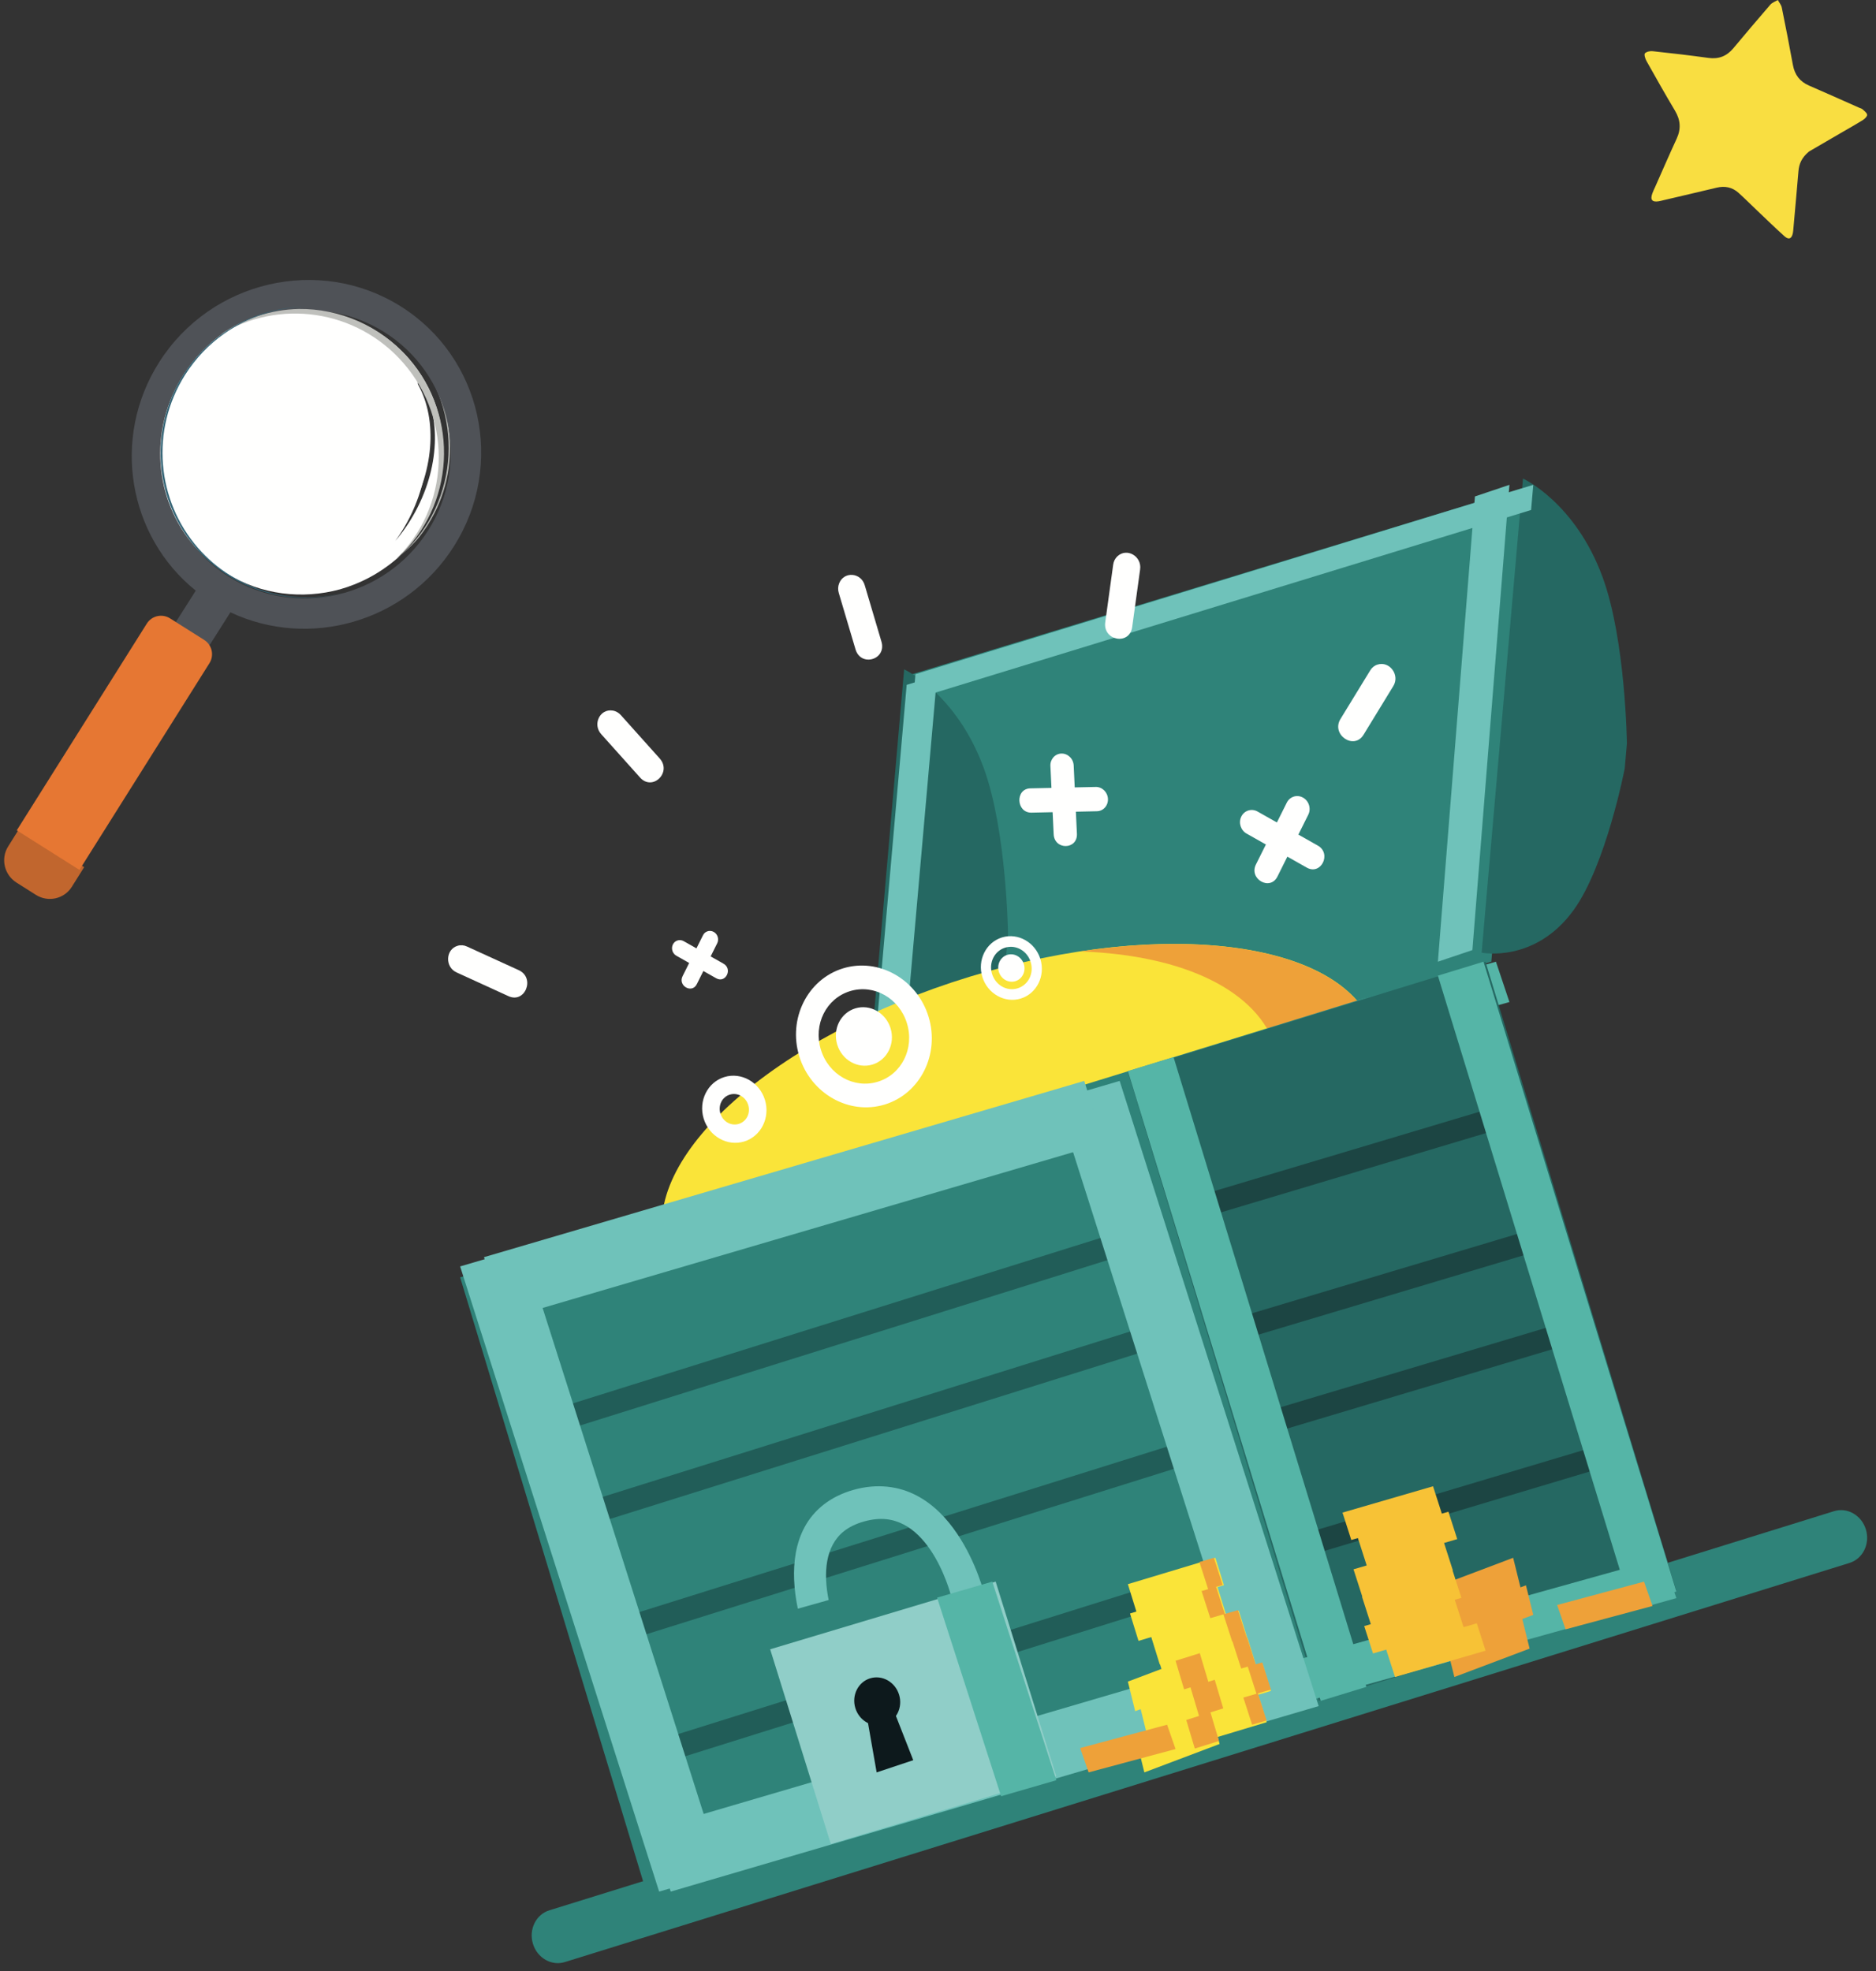 <svg xmlns="http://www.w3.org/2000/svg" width="118" height="124" viewBox="0 0 118 124">
  <rect x="0" y="0" width="118" height="124" fill="#333333" stroke="none"/>
  <g fill="none" fill-rule="evenodd" transform="translate(-12.557)">
    <g transform="rotate(49 2.14 42.763)">
      <path fill="#C1662E" d="M16.8,39.999 L17.225,41.396 C17.489,42.261 18.409,42.751 19.282,42.49 L20.666,42.076 C21.539,41.815 22.032,40.902 21.769,40.038 L21.344,38.64 L16.8,39.999 Z"/>
      <path fill="#B4B6B2" d="M10.445,1.68 C9.568,1.68 8.675,1.805 7.793,2.069 C5.99,2.606 4.476,3.643 3.36,4.982 C5.05,3.012 7.572,1.762 10.389,1.762 C15.4,1.762 19.476,5.716 19.597,10.64 C19.599,10.567 19.6,10.493 19.6,10.419 C19.6,10.04 19.576,9.665 19.53,9.297 C19.467,8.915 19.377,8.531 19.26,8.15 C18.061,4.22 14.399,1.679 10.445,1.68"/>
      <path fill="#4F5257" d="M21.374,7.86 C19.635,2.027 13.531,-1.287 7.767,0.472 C2.003,2.231 -1.272,8.408 0.466,14.241 C2.079,19.653 7.451,22.896 12.822,21.93 L14.13,26.32 L16.589,25.569 L15.28,21.18 C20.283,18.979 22.987,13.272 21.374,7.86 M13.525,19.788 C8.763,21.241 3.721,18.503 2.286,13.686 C0.85,8.868 3.555,3.766 8.315,2.313 C13.077,0.859 18.119,3.597 19.554,8.415 C20.991,13.233 18.285,18.335 13.525,19.788"/>
      <path fill="#E67733" d="M15.507,23.565 L13.076,24.296 C12.514,24.465 12.196,25.055 12.366,25.615 L16.816,40.32 L21.28,38.978 L16.83,24.273 C16.661,23.713 16.069,23.397 15.507,23.565"/>
      <path fill="#FFFFFE" d="M18.696,10.394 L18.695,10.392 C18.587,9.933 18.448,9.473 18.274,9.014 C17.176,6.115 15.006,4.084 12.748,3.537 L11.961,2.629 C14.439,2.917 16.921,5.049 18.123,8.22 C18.397,8.944 18.586,9.675 18.696,10.394 M10.606,2.24 C6.124,2.24 2.409,5.607 1.726,10.012 C1.61,11.185 1.712,12.4 2.064,13.596 C3.235,17.583 6.81,20.16 10.671,20.16 C11.527,20.16 12.399,20.033 13.261,19.766 C15.729,19.002 17.642,17.239 18.708,15.037 C19.279,13.823 19.6,12.462 19.6,11.023 C19.6,10.946 19.599,10.87 19.597,10.793 C19.595,10.87 19.592,10.946 19.589,11.023 C19.359,6.132 15.426,2.24 10.606,2.24"/>
      <path fill="#BFC0BC" d="M10.585,2.24 C7.826,2.24 5.358,3.47 3.704,5.409 C2.575,6.77 1.862,8.445 1.68,10.219 C2.365,5.946 6.091,2.679 10.585,2.679 C15.417,2.679 19.361,6.455 19.592,11.2 C19.595,11.126 19.598,11.052 19.6,10.977 C19.481,6.132 15.49,2.24 10.585,2.24"/>
      <path fill="#346475" d="M3.844,5.04 C2.494,6.641 1.68,8.713 1.68,10.976 C1.68,16.048 5.769,20.16 10.812,20.16 C14.434,20.16 17.563,18.041 19.04,14.968 C17.957,17.157 16.014,18.91 13.508,19.67 C12.633,19.936 11.748,20.062 10.878,20.062 C6.958,20.062 3.327,17.499 2.137,13.535 C1.78,12.345 1.677,11.137 1.794,9.971 C1.978,8.152 2.7,6.434 3.844,5.04"/>
      <path fill="#FFFFFE" d="M11.76,2.8 L12.546,3.717 C14.799,4.269 16.963,6.319 18.059,9.247 C18.233,9.71 18.372,10.175 18.479,10.638 L18.48,10.64 C18.371,9.914 18.182,9.176 17.908,8.445 C16.71,5.243 14.233,3.091 11.76,2.8"/>
    </g>
    <g transform="translate(40 30)">
      <path fill="#2F8379" d="M7.13,90.171 C6.278,90.421 5.804,91.37 6.077,92.278 C6.351,93.186 7.265,93.702 8.109,93.425 L88.87,68.33 C89.722,68.079 90.195,67.13 89.923,66.223 C89.65,65.315 88.734,64.797 87.892,65.075 L7.13,90.171 Z"/>
      <polygon fill="#2F8379" points="29.64 12.503 69 .5 66.36 30.497 27 42.5"/>
      <path fill="#256862" d="M9.461 28.78C9.461 28.78 9.384 22.284 7.937 18.324 6.212 13.605 2.927 12.108 2.927 12.108L.323 41.934C.323 41.934 3.681 42.613 6.111 39.255 8.15 36.438 9.324 30.349 9.324 30.349L9.461 28.78zM48.389 16.778C48.389 16.778 48.312 10.281 46.865 6.321 45.14 1.602 41.853.105 41.853.105L39.251 29.931C39.251 29.931 42.608 30.611 45.038 27.252 47.077 24.434 48.251 18.347 48.251 18.347L48.389 16.778z" transform="translate(26.5)"/>
      <polygon fill="#55B5A7" points="43.5 36.962 66.651 30.5 67.5 33.038 44.349 39.5"/>
      <polygon fill="#6FC2BA" points="30.139 12.415 30 14 68.862 2.083 69 .5"/>
      <polygon fill="#6FC2BA" points="29.587 13.084 27 42.5 28.911 41.916 31.5 12.5"/>
      <polygon fill="#6FC2BA" points="65.33 1.231 63 30.5 65.17 29.769 67.5 .5"/>
      <g transform="translate(13.5 29)">
        <path fill="#FAE439" d="M45.511,5.892 C47.245,11.564 38.666,19.215 26.35,22.98 C14.033,26.747 2.642,25.2 0.908,19.529 C-0.826,13.856 7.754,6.206 20.071,2.439 C32.386,-1.326 43.777,0.219 45.511,5.892"/>
        <path fill="#EEA139" d="M27.019,0.854 C33.622,1.088 38.212,3.371 39.316,6.97 C40.991,12.496 34.133,19.693 23.273,23.804 C24.302,23.564 25.33,23.288 26.35,22.981 C38.666,19.216 47.245,11.566 45.511,5.893 C44.141,1.429 36.667,-0.607 27.019,0.854"/>
      </g>
      <polygon fill="#2F8379" points="1.5 50.357 65.841 30.5 78 70.643 13.659 90.5"/>
      <polygon fill="#215D58" points="6 59.098 44.581 47 45 48.401 6.419 60.5"/>
      <polygon fill="#215D58" points="7.5 65.098 46.081 53 46.5 54.401 7.919 66.5"/>
      <polygon fill="#215D58" points="9 72.598 47.581 60.5 48 61.901 9.419 74"/>
      <polygon fill="#215D58" points="12 80.098 50.581 68 51 69.401 12.419 81.5"/>
      <polygon fill="#256862" points="43.5 37.429 65.995 30.5 78 70.069 55.506 77"/>
      <polygon fill="#1C4543" points="46.5 45.659 67.081 39.5 67.5 40.84 46.919 47"/>
      <polygon fill="#1C4543" points="49.5 53.159 70.081 47 70.5 48.34 49.919 54.5"/>
      <polygon fill="#1C4543" points="51 59.159 71.581 53 72 54.341 51.419 60.5"/>
      <polygon fill="#1C4543" points="54 66.659 74.581 60.5 75 61.84 54.419 68"/>
      <polygon fill="#55B5A7" points="54 74.462 77.151 68 78 70.538 54.849 77"/>
      <polygon fill="#6FC2BA" points="1.5 49.67 5.483 48.5 18 87.83 14.017 89"/>
      <polygon fill="#6FC2BA" points="39 39.17 42.983 38 55.5 77.33 51.517 78.5"/>
      <polygon fill="#55B5A7" points="43.5 37.378 46.371 36.5 58.5 76.122 55.629 77"/>
      <polygon fill="#55B5A7" points="63 31.378 65.871 30.5 78 70.122 75.129 71"/>
      <polygon fill="#6FC2BA" points="13.5 85.088 51.255 74 52.5 77.912 14.745 89"/>
      <polygon fill="#6FC2BA" points="3 49.088 40.755 38 42 41.912 4.245 53"/>
      <path fill="#6FC2BA" d="M23.452,73.532 C23.666,73.908 24.101,74.096 24.476,73.951 C24.725,73.854 24.993,73.451 25.128,73.059 L23.452,73.532 Z M26.241,63.727 C24.745,64.148 23.738,65.015 23.172,66.059 C22.607,67.104 22.465,68.286 22.507,69.368 C22.531,70.024 22.625,70.645 22.74,71.204 L24.679,70.657 C24.599,70.254 24.535,69.814 24.518,69.362 C24.488,68.58 24.598,67.803 24.94,67.171 C25.282,66.539 25.844,66.015 26.901,65.716 C27.955,65.42 28.739,65.563 29.407,65.91 C30.071,66.256 30.633,66.844 31.082,67.507 C31.982,68.835 32.372,70.369 32.372,70.369 C32.472,70.791 33.458,71.37 33.894,71.291 C34.332,71.21 34.591,70.763 34.471,70.292 C34.471,70.292 33.997,68.31 32.753,66.473 C32.132,65.556 31.301,64.648 30.198,64.075 C29.096,63.501 27.737,63.305 26.241,63.727 L26.241,63.727 Z"/>
      <polygon fill="#90CEC8" points="21 73.756 35.185 69.5 39 81.744 24.815 86"/>
      <polygon fill="#55B5A7" points="31.5 70.507 34.973 69.5 39 81.993 35.527 83"/>
      <polygon fill="#0D191C" points="27 77.514 28.538 77 30 80.731 27.698 81.5"/>
      <g transform="translate(0 4.5)">
        <path fill="#0D191C" d="M29.109,72.114 C29.354,72.917 28.938,73.754 28.177,73.986 C27.419,74.219 26.604,73.757 26.358,72.956 C26.113,72.153 26.53,71.315 27.29,71.082 C28.05,70.85 28.864,71.312 29.109,72.114"/>
        <path fill="#FFFFFE" d="M36.958,26.156 C37.098,26.613 36.859,27.093 36.426,27.225 C35.991,27.359 35.526,27.095 35.385,26.637 C35.245,26.18 35.484,25.701 35.919,25.568 C36.354,25.436 36.819,25.698 36.958,26.156"/>
        <path fill="#FFFFFE" d="M35.781 25.117C36.456 24.91 37.17 25.313 37.387 26.024 37.605 26.735 37.237 27.469 36.562 27.676 35.887 27.881 35.175 27.478 34.957 26.767 34.74 26.057 35.106 25.324 35.781 25.117M35.584 24.473C34.579 24.781 34.021 25.895 34.345 26.954 34.669 28.013 35.755 28.627 36.76 28.319 37.765 28.012 38.322 26.896 37.998 25.838 37.675 24.779 36.589 24.166 35.584 24.473M28.574 30.19C28.872 31.165 28.362 32.187 27.437 32.47 26.51 32.754 25.515 32.191 25.218 31.216 24.92 30.24 25.428 29.22 26.355 28.936 27.282 28.653 28.275 29.214 28.574 30.19"/>
        <path fill="#FFFFFE" d="M26.025 27.852C27.528 27.393 29.119 28.292 29.604 29.876 30.087 31.457 29.271 33.093 27.768 33.552 26.265 34.011 24.673 33.113 24.189 31.53 23.706 29.948 24.522 28.311 26.025 27.852M25.587 26.418C23.347 27.104 22.108 29.589 22.83 31.946 23.55 34.302 25.966 35.67 28.206 34.986 30.444 34.301 31.684 31.817 30.963 29.46 30.243 27.102 27.825 25.734 25.587 26.418M18.463 34.362C18.95 34.213 19.464 34.503 19.62 35.016 19.776 35.526 19.514 36.055 19.027 36.204 18.54 36.352 18.027 36.061 17.871 35.551 17.713 35.038 17.977 34.51 18.463 34.362M18.125 33.255C17.064 33.579 16.477 34.755 16.818 35.872 17.16 36.988 18.305 37.635 19.365 37.311 20.425 36.987 21.014 35.809 20.672 34.695 20.331 33.577 19.185 32.931 18.125 33.255M14.879 24.92C14.756 25.175 14.857 25.493 15.106 25.628L17.599 27.038C18.199 27.388 18.665 26.452 18.056 26.119L15.565 24.71C15.314 24.565 15.005 24.659 14.879 24.92"/>
        <path fill="#FFFFFE" d="M17.447 24.124C17.198 23.989 16.896 24.085 16.773 24.34L15.495 26.902C15.177 27.518 16.088 28.033 16.389 27.407L17.667 24.845C17.799 24.589 17.7 24.262 17.447 24.124M39.312 12.906C38.908 12.921 38.602 13.275 38.628 13.698L38.832 17.965C38.867 18.999 40.359 18.967 40.294 17.932L40.092 13.665C40.077 13.234 39.724 12.891 39.312 12.906"/>
        <path fill="#FFFFFE" d="M42.246 15.743C42.219 15.322 41.871 14.992 41.467 15.007L37.383 15.095C36.393 15.101 36.466 16.661 37.455 16.623L41.541 16.535C41.953 16.534 42.273 16.175 42.246 15.743M50.632 16.875C50.446 17.262 50.599 17.741 50.974 17.945L54.738 20.073C55.644 20.602 56.349 19.189 55.431 18.686L51.667 16.559C51.289 16.338 50.821 16.483 50.632 16.875"/>
        <path fill="#FFFFFE" d="M54.508 15.673C54.133 15.468 53.681 15.615 53.493 16L51.562 19.869C51.083 20.799 52.456 21.577 52.913 20.632L54.843 16.762C55.042 16.375 54.892 15.882 54.508 15.673M1.347 24.997C.572 25.221.531 26.347 1.286 26.679L4.519 28.158C5.588 28.671 6.25 26.997 5.168 26.524L1.933 25.047C1.748 24.958 1.539 24.94 1.347 24.997M59.197 7.311C59.965 7.062 60.63 7.974 60.19 8.67L58.335 11.704C57.736 12.727 56.25 11.71 56.884 10.713L58.74 7.68C58.843 7.503 59.005 7.371 59.197 7.311M25.338 2.201C25.64 1.425 26.723 1.511 26.952 2.328L27.993 5.841C28.36 7.001 26.686 7.497 26.361 6.324L25.319 2.813C25.256 2.61 25.262 2.393 25.338 2.201M42.845.493C43.442-.062 44.396.501 44.269 1.333L43.774 4.927C43.63 6.126 41.894 5.814 42.08 4.623L42.575 1.029C42.601.82 42.697.63 42.845.493M11.091 10.201C10.286 10.075 9.81 11.074 10.38 11.694L12.801 14.397C13.59 15.31 14.856 14.08 14.036 13.197L11.615 10.494C11.477 10.335 11.292 10.231 11.091 10.201"/>
      </g>
      <polygon fill="#FAE439" points="43.5 69.659 44.035 71.383 43.634 71.504 44.169 73.228 44.971 72.987 45.506 74.711 45.524 74.705 46.059 76.43 46.461 76.31 46.996 78.035 46.194 78.277 46.728 80 52.234 78.343 51.698 76.618 52.5 76.378 51.965 74.651 51.564 74.773 51.029 73.048 51.012 73.053 50.476 71.33 49.674 71.57 49.139 69.845 49.541 69.725 49.004 68"/>
      <polygon fill="#EEA139" points="48 68.265 48.549 69.972 48.136 70.091 48.685 71.798 49.51 71.558 50.061 73.265 50.078 73.259 50.627 74.966 51.04 74.847 51.588 76.554 50.764 76.793 51.314 78.5 52.226 78.235 51.677 76.528 52.5 76.289 51.951 74.582 51.539 74.702 50.99 72.996 50.971 73 50.422 71.295 49.598 71.533 49.05 69.826 49.46 69.707 48.912 68"/>
      <polygon fill="#FAE439" points="43.5 75.789 43.96 77.65 44.305 77.52 44.765 79.38 44.075 79.641 44.537 81.5 49.269 79.713 48.809 77.852 49.5 77.591 49.039 75.731 48.695 75.862 48.234 74"/>
      <polygon fill="#EEA139" points="46.5 74.477 47.037 76.276 47.44 76.151 47.976 77.95 47.172 78.202 47.71 80 49.232 79.524 48.695 77.725 49.5 77.473 48.963 75.674 48.56 75.799 48.024 74"/>
      <polygon fill="#EEA139" points="63 69.789 63.46 71.65 63.805 71.52 64.265 73.38 63.575 73.641 64.037 75.5 68.769 73.713 68.309 71.852 69 71.591 68.539 69.731 68.195 69.862 67.734 68"/>
      <polygon fill="#F7C236" points="62.695 63.5 63.249 65.223 63.664 65.102 64.217 66.825 63.388 67.067 63.941 68.79 63.923 68.795 64.478 70.518 64.062 70.639 64.615 72.363 65.447 72.121 66 73.843 60.305 75.5 59.75 73.777 58.92 74.018 58.365 72.295 58.781 72.175 58.228 70.452 58.246 70.446 57.692 68.724 58.522 68.482 57.969 66.759 57.553 66.879 57 65.157"/>
      <polygon fill="#EEA139" points="70.5 70.969 75.966 69.5 76.5 71.031 71.032 72.5"/>
      <polygon fill="#EEA139" points="40.5 79.969 45.966 78.5 46.5 80.031 41.032 81.5"/>
    </g>
    <path fill="#F9DE41" d="M116.117,3.831 C116.706,4.883 117.299,5.931 117.915,6.966 C118.26,7.546 118.305,8.108 118.019,8.726 C117.557,9.725 117.12,10.737 116.673,11.743 C116.61,11.884 116.541,12.022 116.489,12.166 C116.343,12.568 116.475,12.731 116.89,12.663 C116.992,12.646 117.093,12.618 117.194,12.594 C118.305,12.333 119.418,12.075 120.529,11.808 C121.048,11.683 121.516,11.773 121.917,12.137 C122.307,12.49 122.68,12.863 123.061,13.226 C123.638,13.774 124.208,14.33 124.799,14.862 C125.07,15.106 125.258,15.019 125.329,14.656 C125.35,14.551 125.355,14.443 125.365,14.336 C125.47,13.148 125.579,11.961 125.679,10.772 C125.718,10.311 125.876,9.919 126.345,9.531 C126.933,9.189 127.645,8.773 128.357,8.359 C128.819,8.09 129.286,7.831 129.739,7.547 C129.856,7.475 130.013,7.314 129.999,7.217 C129.981,7.09 129.819,6.977 129.706,6.874 C129.648,6.822 129.56,6.805 129.486,6.772 C128.439,6.308 127.393,5.836 126.342,5.382 C125.771,5.135 125.445,4.714 125.33,4.085 C125.11,2.88 124.876,1.676 124.631,0.476 C124.597,0.307 124.468,0.158 124.382,0 C124.224,0.096 124.029,0.158 123.912,0.293 C123.127,1.197 122.356,2.114 121.587,3.033 C121.168,3.534 120.662,3.734 120.018,3.644 C118.853,3.481 117.683,3.347 116.513,3.221 C116.35,3.203 116.125,3.246 116.023,3.355 C115.96,3.423 116.038,3.691 116.117,3.831"/>
  </g>
</svg>
